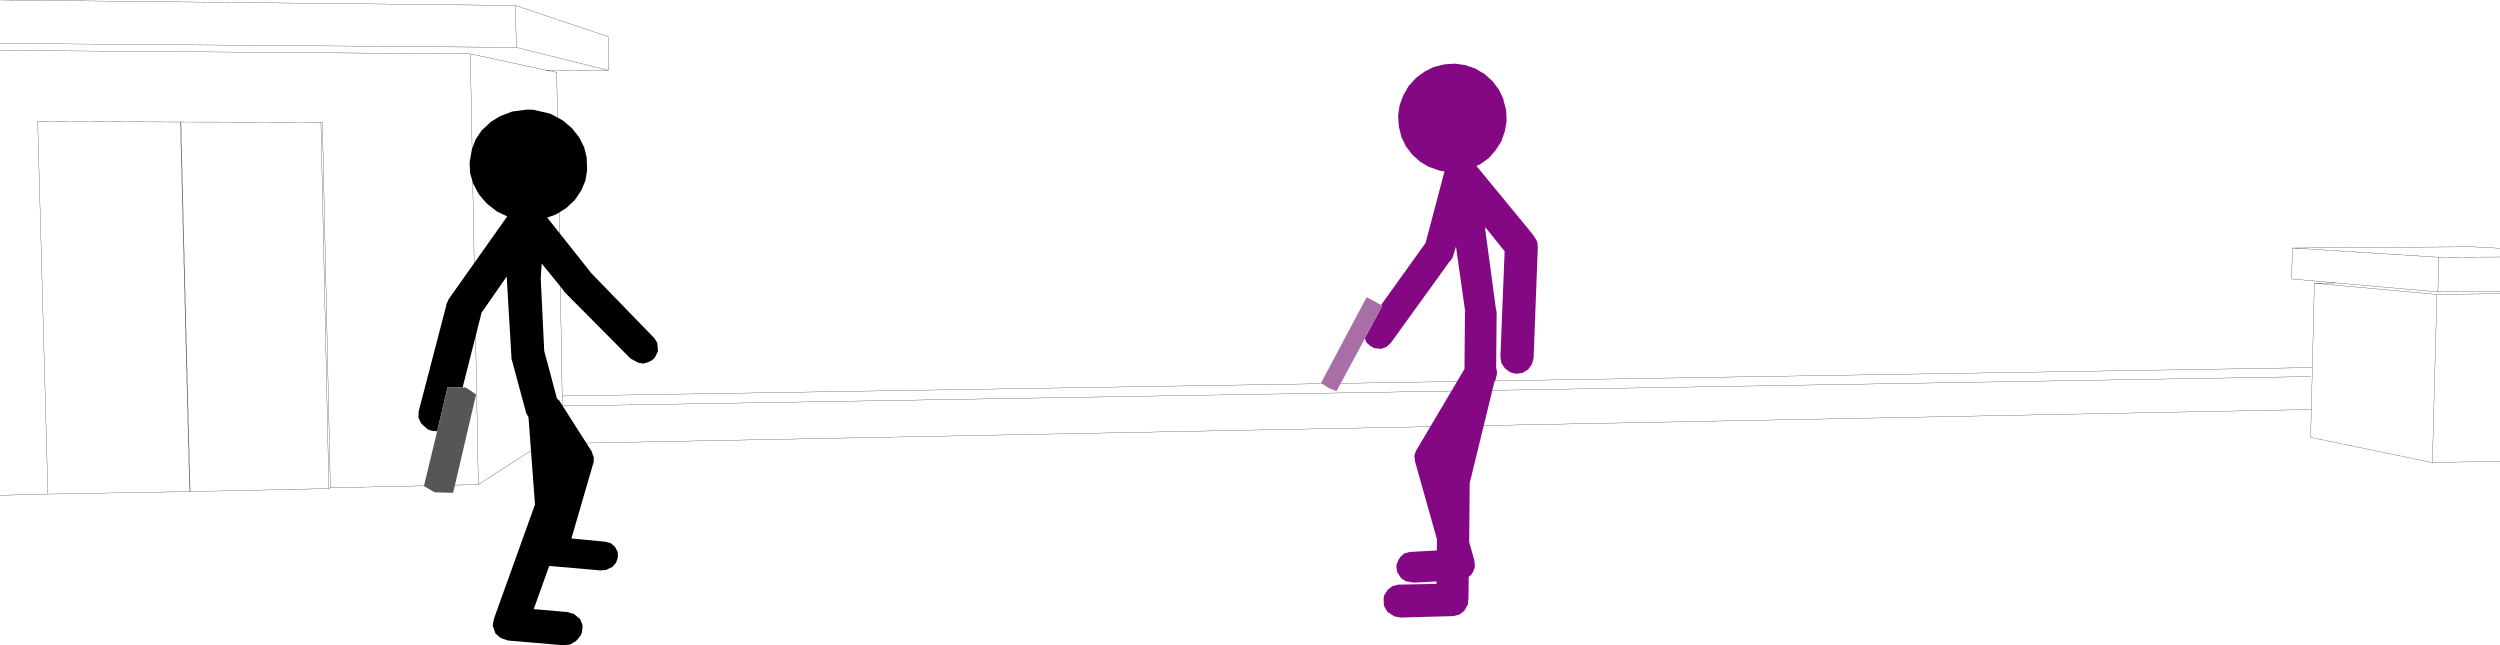 <?xml version="1.0" encoding="UTF-8" standalone="no"?>
<svg xmlns:xlink="http://www.w3.org/1999/xlink" height="129.3px" width="500.95px" xmlns="http://www.w3.org/2000/svg">
  <g transform="matrix(1.0, 0.0, 0.0, 1.0, -1.2, -84.45)">
    <path d="M1.2 84.45 L104.5 85.55 123.05 91.8 123.15 98.55 110.55 98.5 112.75 98.95 113.85 163.8 464.55 158.1 464.95 141.2 469.45 141.15 460.4 140.35 460.55 134.15 496.55 133.9 502.15 134.2 M502.15 135.95 L489.9 136.0 489.7 142.95 502.15 142.85 M502.15 143.3 L489.5 143.45 488.6 177.15 502.15 176.85 M488.6 177.15 L464.2 172.1 464.35 166.5 109.65 173.4 97.05 181.55 67.4 182.2 67.1 182.35 39.3 182.95 39.2 182.95 10.8 183.45 1.2 183.7 M464.35 166.5 L464.55 158.1 M489.7 142.95 L469.45 141.15 M460.55 134.15 L489.9 136.0 M464.95 141.2 L489.5 143.45 M1.2 94.55 L95.45 95.25 110.55 98.5 M1.2 93.15 L104.65 93.95 104.5 85.55 M104.65 93.95 L123.15 98.55 M10.8 183.45 L8.75 108.8 37.35 108.9 37.45 108.9 65.5 108.95 65.8 109.0 67.4 182.2 M37.45 108.9 L38.35 145.7 39.3 182.95 M39.2 182.95 L37.35 108.9 M67.1 182.35 L65.5 108.95 M113.85 163.8 L113.9 165.8 464.25 159.9 M113.9 165.8 L113.95 170.6 109.65 173.4 M97.05 181.55 L95.45 95.25" fill="none" stroke="#000000" stroke-linecap="round" stroke-linejoin="round" stroke-width="0.05"/>
    <path d="M278.2 145.7 L277.95 145.55 286.85 133.15 290.65 118.8 289.7 118.65 287.55 117.9 285.75 116.85 284.2 115.45 282.9 113.75 282.0 111.85 281.5 109.8 281.35 107.7 281.65 105.55 282.4 103.55 283.45 101.7 284.95 100.05 286.65 98.8 288.55 97.85 288.65 97.85 290.6 97.35 292.75 97.2 294.85 97.5 296.85 98.2 298.7 99.3 300.25 100.7 301.55 102.4 302.45 104.3 302.45 104.45 303.0 106.5 303.1 108.65 302.75 110.75 302.05 112.75 300.9 114.55 299.5 116.15 297.75 117.4 297.6 117.45 297.05 117.7 308.4 131.5 308.45 131.6 309.15 132.7 309.3 133.2 309.3 133.65 309.35 133.95 308.5 156.2 308.15 157.45 307.4 158.5 306.3 159.15 305.05 159.35 303.8 159.05 302.75 158.25 302.05 157.2 301.85 155.9 302.7 134.8 298.8 129.95 298.85 130.25 298.8 130.8 298.85 130.75 300.95 146.35 301.1 147.05 301.0 158.2 301.15 158.8 301.15 159.45 300.85 160.65 300.65 160.95 295.7 181.25 295.6 193.1 296.6 196.6 296.6 196.65 296.75 197.8 296.65 198.3 296.35 199.1 296.0 199.6 295.5 200.05 295.45 204.55 295.4 204.7 295.35 205.55 294.6 206.85 293.65 207.6 292.45 207.9 281.8 208.2 280.6 207.95 279.25 207.1 278.65 206.1 278.5 205.7 278.45 204.45 278.5 203.95 278.6 203.7 279.25 202.65 280.2 201.9 281.4 201.6 289.05 201.45 289.05 200.95 284.5 201.2 282.85 200.9 281.95 200.3 281.15 199.05 281.0 197.9 281.1 197.4 281.45 196.6 281.75 196.1 282.6 195.35 283.7 195.05 289.1 194.75 289.15 192.55 284.75 176.95 284.6 175.8 284.9 174.85 285.15 174.4 285.2 174.35 294.65 158.4 294.75 147.05 294.8 146.95 292.95 133.85 292.3 136.0 291.85 136.7 291.7 136.8 279.9 153.15 279.05 153.95 277.95 154.35 276.8 154.25 276.55 154.2 275.75 153.75 275.2 153.25 274.95 152.95 274.7 152.3 274.65 152.25 278.2 145.7" fill="#840783" fill-rule="evenodd" stroke="none"/>
    <path d="M88.8 170.85 L88.7 170.85 88.0 170.8 87.3 170.65 86.8 170.4 85.6 169.3 85.05 168.15 85.1 166.85 90.6 145.75 90.6 145.55 91.1 144.4 102.85 127.8 100.8 126.85 98.7 125.2 97.3 123.55 97.0 123.1 96.0 121.2 95.4 119.15 95.3 117.0 95.75 114.4 96.5 112.4 97.7 110.6 99.65 108.8 101.45 107.7 103.85 106.8 106.8 106.4 108.1 106.45 111.35 107.2 111.8 107.4 114.0 108.6 115.65 110.0 115.95 110.3 117.3 112.05 118.25 113.95 118.75 115.95 118.85 118.55 118.5 120.65 117.7 122.55 116.55 124.3 116.15 124.75 114.65 126.15 112.9 127.25 112.4 127.5 110.85 128.05 119.5 138.95 119.55 139.05 132.35 152.25 132.9 153.15 133.05 154.8 132.45 156.05 132.0 156.5 131.55 156.8 131.0 157.05 130.15 157.3 129.15 157.15 127.55 156.3 114.25 142.9 114.05 142.55 109.75 137.25 109.55 140.2 110.25 154.75 112.8 164.3 113.25 164.7 119.85 175.05 119.95 175.55 120.2 176.05 120.15 176.65 120.2 176.9 120.15 177.0 120.15 177.05 115.7 192.35 122.5 193.0 123.6 193.3 124.45 194.05 124.95 195.0 125.0 195.3 125.0 196.15 124.65 197.2 123.9 198.05 122.85 198.55 122.7 198.65 121.5 198.75 111.25 197.85 108.15 206.5 114.9 207.1 116.15 207.45 117.45 208.5 117.85 209.5 117.95 209.95 117.8 211.2 117.6 211.7 116.95 212.55 116.55 212.95 Q116.0 213.3 115.4 213.6 L114.1 213.75 103.05 212.8 101.8 212.4 101.35 212.15 100.2 211.15 100.5 211.4 99.95 209.9 100.0 209.3 100.15 208.65 100.15 208.5 108.4 185.55 107.1 168.05 106.65 167.25 103.7 156.35 102.75 140.15 102.7 139.9 97.7 147.1 93.9 162.1 92.8 162.05 92.4 162.05 90.9 162.0 88.8 170.85 M111.85 185.1 L112.0 185.45 112.05 185.55 111.85 185.1" fill="#000000" fill-rule="evenodd" stroke="none"/>
    <path d="M93.9 162.1 L94.55 162.1 96.6 163.5 92.0 183.2 88.3 183.1 86.15 181.85 88.8 170.85 90.9 162.0 92.4 162.05 92.8 162.05 93.9 162.1" fill="#565656" fill-rule="evenodd" stroke="none"/>
    <path d="M274.7 152.3 L269.0 162.85 267.45 162.2 265.9 161.2 275.05 144.0 278.2 145.7 274.65 152.25 274.7 152.3" fill="#a86fa7" fill-rule="evenodd" stroke="none"/>
  </g>
</svg>
